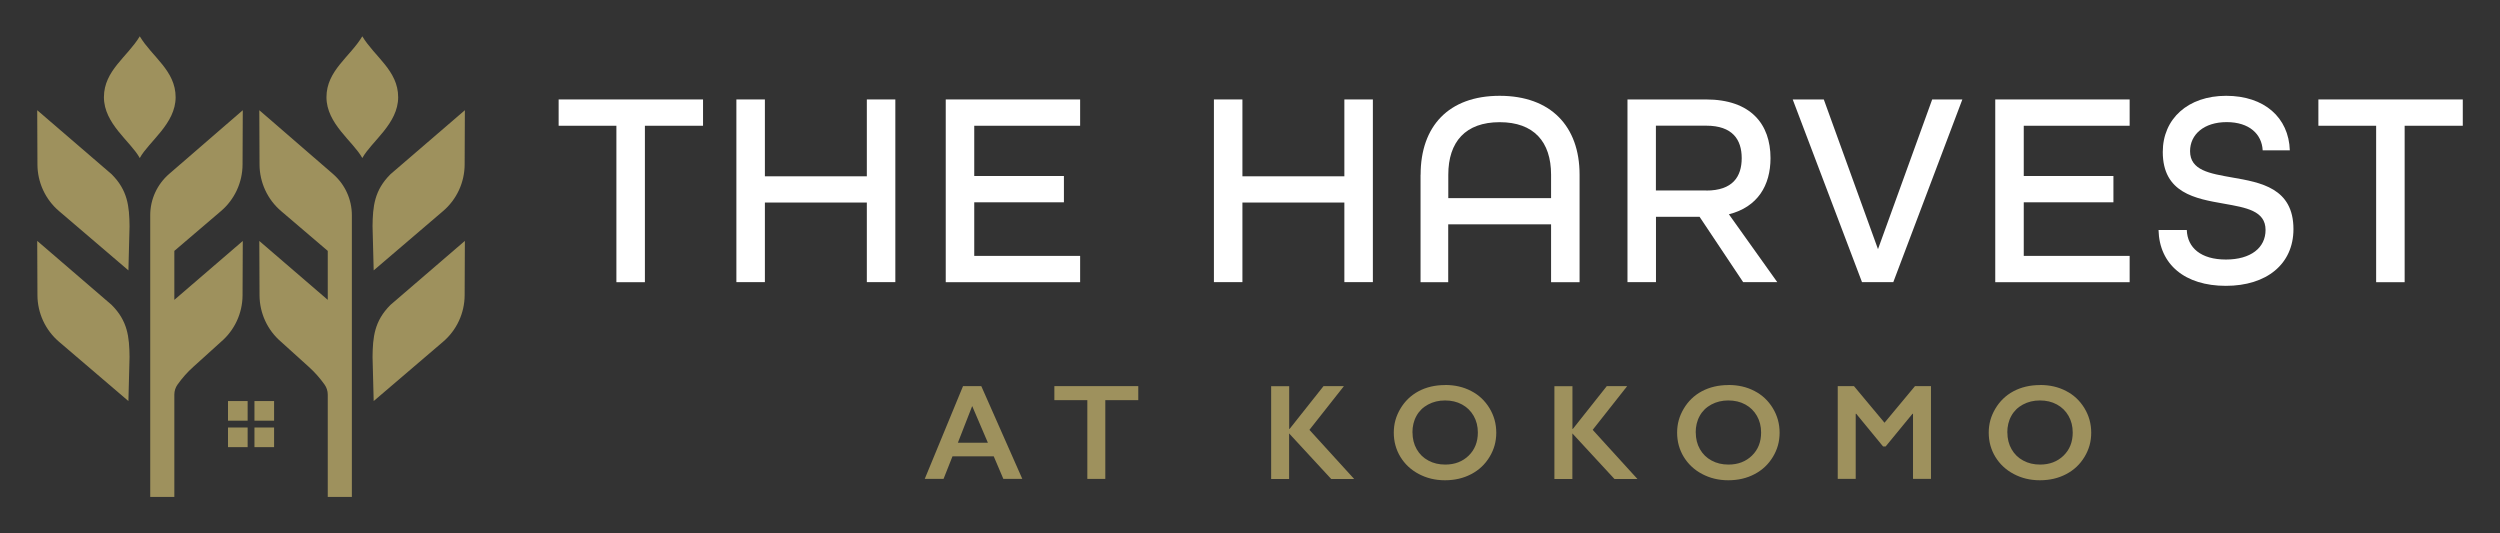 <svg viewBox="0 0 329.82 70.35" xmlns="http://www.w3.org/2000/svg"><rect x="0" y="0" width="329.82" height="70.35" fill="#333333" stroke="none"/><g fill="#9e915d"><path d="m16.94 35.67-9.15-7.82c-1.8-1.53-2.84-3.78-2.85-6.14l-.03-7.17 9.81 8.44c2.14 2.13 2.34 4.26 2.37 6.87l-.15 5.83z"/><path d="m16.94 52.91-9.15-7.82c-1.8-1.53-2.84-3.78-2.85-6.14l-.03-7.17 9.81 8.44c2.14 2.13 2.34 4.26 2.37 6.87l-.15 5.83z"/><path d="m23 33.1 6.15-5.25c1.8-1.53 2.84-3.78 2.85-6.14l.03-7.17-9.72 8.41c-1.58 1.37-2.49 3.35-2.49 5.44v37.17h3.18v-13.51c0-.47.15-.93.42-1.31.61-.86 1.31-1.65 2.09-2.35l3.64-3.29c1.8-1.53 2.84-3.78 2.85-6.14l.03-7.17-9.03 7.77v-6.44z"/><path d="m23.17 12.82c0 3.51-3.51 5.82-4.73 8.03-1.22-2.21-4.73-4.52-4.73-8.03s3.11-5.33 4.73-8.03c1.61 2.7 4.73 4.52 4.73 8.03z"/><path d="m49.3 35.67 9.15-7.82c1.8-1.53 2.84-3.78 2.85-6.14l.03-7.17-9.81 8.44c-2.14 2.13-2.34 4.26-2.37 6.87l.15 5.83z"/><path d="m49.3 52.91 9.15-7.82c1.8-1.53 2.84-3.78 2.85-6.14l.03-7.17-9.81 8.44c-2.14 2.13-2.34 4.26-2.37 6.87l.15 5.83z"/><path d="m43.24 33.1-6.15-5.25c-1.8-1.53-2.84-3.78-2.85-6.14l-.03-7.17 9.72 8.41c1.58 1.37 2.49 3.35 2.49 5.44v37.17s-3.18 0-3.18 0v-13.51c0-.47-.15-.93-.42-1.31-.61-.86-1.31-1.65-2.09-2.35l-3.64-3.29c-1.8-1.53-2.84-3.78-2.85-6.14l-.03-7.17 9.03 7.77v-6.44z"/><path d="m43.07 12.82c0 3.51 3.51 5.82 4.73 8.03 1.22-2.21 4.73-4.52 4.73-8.03s-3.11-5.33-4.73-8.03c-1.61 2.7-4.73 4.52-4.73 8.03z"/><path d="m30.08 52.91h2.59v2.59h-2.59z"/><path d="m33.57 52.91h2.59v2.59h-2.59z"/><path d="m30.08 56.4h2.59v2.59h-2.59z"/><path d="m33.57 56.4h2.59v2.59h-2.59z"/></g><path d="m81.33 16.59h-7.63v-3.47h19.05v3.47h-7.67v20.64h-3.76v-20.64z" fill="#fff"/><path d="m97.15 13.12h3.76v10.14h13.45v-10.14h3.76v24.1h-3.76v-10.5h-13.45v10.5h-3.76z" fill="#fff"/><path d="m124.77 13.12h17.73v3.47h-13.97v6.63h11.83v3.47h-11.83v7.07h13.97v3.47h-17.73v-24.1z" fill="#fff"/><path d="m160.15 13.12h3.76v10.14h13.45v-10.14h3.76v24.1h-3.76v-10.5h-13.45v10.5h-3.76z" fill="#fff"/><path d="m187.42 23.04c0-6.38 3.69-10.4 10.43-10.4s10.54 4.02 10.54 10.4v14.19h-3.76v-7.63h-13.57v7.63h-3.65v-14.19zm17.21 3.1v-3.09c0-4.35-2.28-6.93-6.78-6.93s-6.78 2.58-6.78 6.93v3.09h13.57z" fill="#fff"/><path d="m214.7 13.12h10.36c5.94 0 8.52 3.28 8.52 7.74 0 3.61-1.7 6.45-5.49 7.41l6.38 8.95h-4.5l-5.75-8.62h-5.75v8.62h-3.76v-24.1zm10.4 12.02c3.5 0 4.68-1.84 4.68-4.28s-1.21-4.28-4.68-4.28h-6.64v8.55h6.64z" fill="#fff"/><path d="m236.52 13.12h4.09l7.15 19.75 7.15-19.75h3.98l-9.11 24.1h-4.13l-9.14-24.1z" fill="#fff"/><path d="m263.23 13.12h17.73v3.47h-13.97v6.63h11.83v3.47h-11.83v7.07h13.97v3.47h-17.73v-24.1z" fill="#fff"/><path d="m284.78 30.34h3.72c.08 2.36 1.88 3.9 5.16 3.9s5.23-1.55 5.23-3.9c0-2.54-2.58-2.95-5.49-3.47-3.76-.66-8.07-1.4-8.07-6.82 0-4.38 3.32-7.41 8.36-7.41s8.26 2.87 8.4 7.19h-3.58c-.11-2.14-1.77-3.72-4.75-3.72s-4.83 1.62-4.83 3.83c0 2.54 2.61 2.95 5.53 3.47 3.8.66 8.11 1.4 8.11 6.82 0 4.61-3.54 7.48-8.92 7.48s-8.77-2.8-8.88-7.37z" fill="#fff"/><path d="m313.49 16.59h-7.63v-3.47h19.05v3.47h-7.67v20.64h-3.76v-20.64z" fill="#fff"/><path d="m129.46 50.94 5.41 12.24h-2.5l-1.27-2.98h-5.44l-1.18 2.98h-2.48l5.05-12.24h2.42zm-3.08 7.47h3.95l-2.07-4.84-1.89 4.84z" fill="#9e915d"/><path d="m150.17 50.94v1.85h-4.35v10.39h-2.37v-10.39h-4.35v-1.85h11.06z" fill="#9e915d"/><path d="m170.08 50.94v5.65h.05l4.48-5.65h2.69l-4.55 5.77 5.9 6.48h-3.03l-5.55-6.01v6.01h-2.37v-12.24h2.37z" fill="#9e915d"/><path d="m190.66 50.79c1.27 0 2.41.26 3.42.79 1.02.52 1.82 1.28 2.42 2.26.6.99.9 2.06.9 3.24s-.29 2.21-.88 3.19-1.39 1.74-2.42 2.28-2.18.81-3.47.81-2.42-.28-3.46-.83-1.84-1.31-2.42-2.26c-.58-.96-.87-2.02-.87-3.19s.29-2.18.87-3.16 1.38-1.76 2.39-2.3 2.18-.82 3.51-.82zm-4.31 6.28c0 .81.18 1.54.55 2.19s.88 1.15 1.54 1.5c.66.36 1.4.53 2.23.53 1.25 0 2.29-.4 3.09-1.18s1.21-1.8 1.21-3.05c0-.81-.18-1.54-.55-2.19s-.88-1.15-1.54-1.51-1.41-.53-2.24-.53-1.57.18-2.24.54-1.18.86-1.53 1.5c-.36.64-.53 1.38-.53 2.19z" fill="#9e915d"/><path d="m207.45 50.94v5.65h.05l4.48-5.65h2.69l-4.55 5.77 5.9 6.48h-3.03l-5.55-6.01v6.01h-2.37v-12.24h2.37z" fill="#9e915d"/><path d="m228.04 50.79c1.27 0 2.41.26 3.42.79 1.02.52 1.82 1.28 2.42 2.26.6.99.9 2.06.9 3.24s-.29 2.21-.88 3.19-1.39 1.74-2.42 2.28c-1.02.54-2.18.81-3.47.81s-2.42-.28-3.46-.83-1.84-1.31-2.42-2.26c-.58-.96-.87-2.02-.87-3.19s.29-2.18.87-3.16 1.38-1.76 2.39-2.3c1.02-.54 2.18-.82 3.51-.82zm-4.32 6.28c0 .81.18 1.54.55 2.19s.88 1.15 1.54 1.5c.66.36 1.4.53 2.23.53 1.25 0 2.29-.4 3.09-1.18.81-.79 1.21-1.8 1.21-3.05 0-.81-.18-1.54-.55-2.19s-.88-1.15-1.54-1.51-1.41-.53-2.24-.53-1.57.18-2.24.54-1.18.86-1.53 1.5c-.36.64-.53 1.38-.53 2.19z" fill="#9e915d"/><path d="m244.59 50.94 4.03 4.83 4.02-4.83h2.11v12.24h-2.37v-8.59h-.07l-3.54 4.31h-.34l-3.54-4.31h-.07v8.59h-2.37v-12.24h2.13z" fill="#9e915d"/><path d="m269.15 50.79c1.27 0 2.41.26 3.42.79 1.02.52 1.82 1.28 2.42 2.26.6.99.9 2.06.9 3.24s-.29 2.21-.88 3.19-1.39 1.74-2.42 2.28c-1.02.54-2.18.81-3.47.81s-2.42-.28-3.46-.83-1.84-1.31-2.42-2.26c-.58-.96-.87-2.02-.87-3.19s.29-2.18.87-3.16 1.38-1.76 2.39-2.3c1.02-.54 2.18-.82 3.51-.82zm-4.32 6.28c0 .81.18 1.54.55 2.19s.88 1.15 1.54 1.5c.66.36 1.4.53 2.23.53 1.25 0 2.29-.4 3.09-1.18.81-.79 1.21-1.8 1.21-3.05 0-.81-.18-1.54-.55-2.19s-.88-1.15-1.54-1.51-1.41-.53-2.24-.53-1.57.18-2.24.54-1.18.86-1.53 1.5c-.36.64-.53 1.38-.53 2.19z" fill="#9e915d"/></svg>